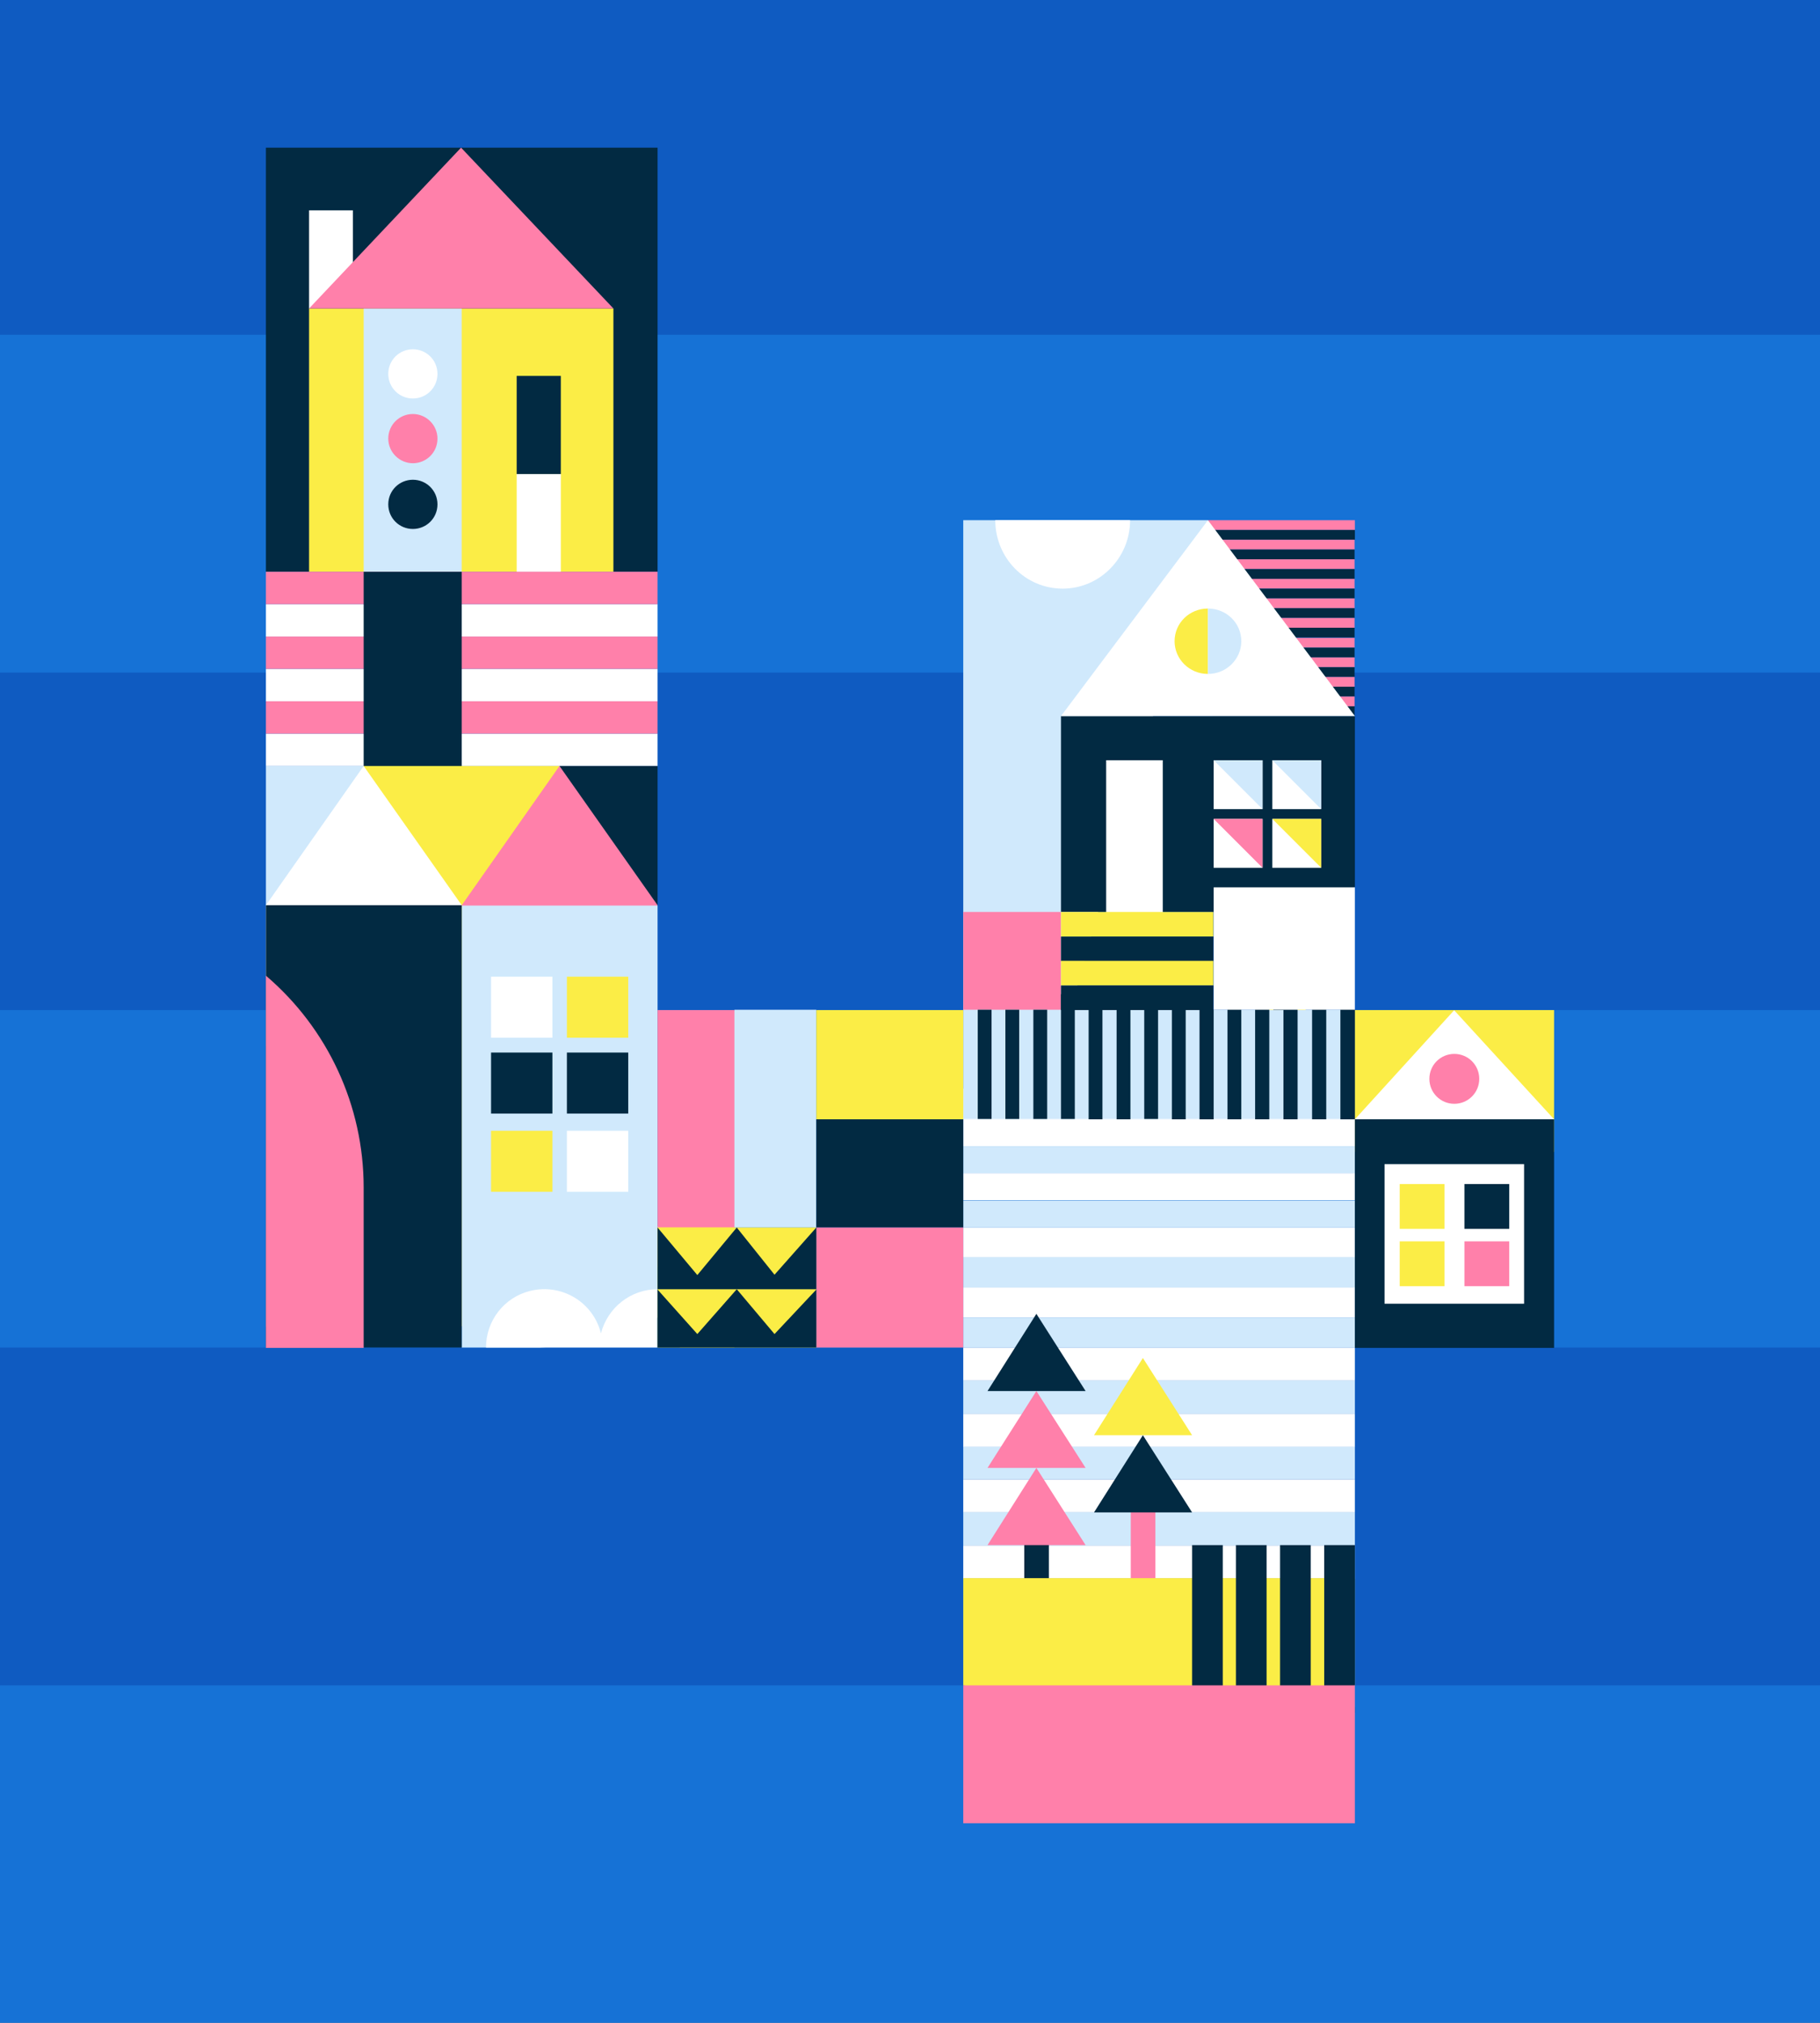 <?xml version="1.0" encoding="utf-8"?>
<!-- Generator: Adobe Illustrator 24.0.0, SVG Export Plug-In . SVG Version: 6.00 Build 0)  -->
<svg version="1.1" id="Layer_1" xmlns="http://www.w3.org/2000/svg" xmlns:xlink="http://www.w3.org/1999/xlink" x="0px" y="0px"
	 viewBox="0 0 540 600" style="enable-background:new 0 0 540 600;" xml:space="preserve">
<rect x="0" y="0" width="540" height="600" fill="#808080" stroke="none"/>
<style type="text/css">
	.st0{fill:#0F5BC1;}
	.st1{fill:#1672D6;}
	.st2{fill:#FFFFFF;}
	.st3{fill:#022A42;}
	.st4{fill:#FBED46;}
	.st5{fill:#D0E9FC;}
	.st6{fill:#FF80AA;}
</style>
<rect class="st0" width="540" height="584.6"/>
<polygon class="st1" points="0,499.9 540,499.9 540,600 0,600 "/>
<polygon class="st1" points="0,99.3 540,99.3 540,199.5 0,199.5 "/>
<polygon class="st1" points="0,299.6 540,299.6 540,399.7 0,399.7 "/>
<title>Asset 5readynest</title>
<rect x="78.9" y="217.6" class="st2" width="116.2" height="9.6"/>
<path class="st3" d="M78.9,111.3L78.9,111.3L78.9,111.3L78.9,111.3L78.9,111.3L78.9,111.3L78.9,111.3z M78.9,43.8l0,125.8h116.2
	V43.8H78.9z"/>
<rect x="91.7" y="91.5" class="st4" width="90.3" height="78.1"/>
<rect x="107.9" y="91.5" class="st5" width="29.1" height="78.1"/>
<g>
	<path class="st3" d="M122.5,156.9c4,0,7.3-3.2,7.3-7.3s-3.3-7.3-7.3-7.3c-4,0-7.3,3.2-7.3,7.3S118.5,156.9,122.5,156.9"/>
</g>
<rect x="153.3" y="140.6" class="st2" width="13.1" height="29.1"/>
<g>
	<path class="st6" d="M122.5,137.4c4,0,7.3-3.2,7.3-7.3c0-4-3.3-7.3-7.3-7.3c-4,0-7.3,3.2-7.3,7.3
		C115.2,134.1,118.5,137.4,122.5,137.4"/>
	<path class="st2" d="M122.5,118.2c4,0,7.3-3.2,7.3-7.3s-3.3-7.3-7.3-7.3c-4,0-7.3,3.2-7.3,7.3S118.5,118.2,122.5,118.2"/>
</g>
<rect x="78.9" y="208" class="st6" width="116.2" height="9.6"/>
<rect x="78.9" y="198.4" class="st2" width="116.2" height="9.6"/>
<rect x="78.9" y="188.8" class="st6" width="116.2" height="9.6"/>
<rect x="78.9" y="179.2" class="st2" width="116.2" height="9.6"/>
<rect x="78.9" y="169.6" class="st6" width="116.2" height="9.6"/>
<rect x="153.3" y="111.5" class="st3" width="13.1" height="29.1"/>
<polygon class="st3" points="107.9,169.6 137,169.6 137,238.9 107.9,227.2 "/>
<polygon class="st5" points="78.9,393.5 136.9,393.5 107.9,227.2 78.9,227.2 "/>
<polygon class="st3" points="137,393.5 195.1,268.6 195.1,227.2 166,227.2 137,393.5 "/>
<rect x="107.9" y="227.2" class="st4" width="58.1" height="166.2"/>
<polygon class="st6" points="166,304.1 137,268.5 166,227.2 195.1,268.5 "/>
<polygon class="st5" points="137,399.7 160.1,399.7 189.3,398.1 195.1,390.6 195.1,268.6 137,268.6 "/>
<polygon class="st2" points="78.9,310.4 137,268.5 107.9,227.2 78.9,268.5 "/>
<rect x="78.9" y="268.5" class="st3" width="58.1" height="131.2"/>
<g>
	<path class="st6" d="M78.9,399.7V289.4c18.4,15.7,29,38.6,29,62.8v47.6H78.9z"/>
	<path class="st2" d="M195.1,382.4c-7.9,0-14.8,5.4-16.8,13.1c-2.3-9.3-11.7-14.9-21-12.6c-7.7,1.9-13.1,8.8-13.1,16.8h50.8V382.4
		L195.1,382.4z"/>
</g>
<rect x="168.2" y="289.7" class="st4" width="18.2" height="18.1"/>
<rect x="168.2" y="312.2" class="st3" width="18.2" height="18.1"/>
<rect x="168.2" y="335.4" class="st2" width="18.2" height="18.1"/>
<rect x="145.7" y="289.7" class="st2" width="18.2" height="18.1"/>
<rect x="145.7" y="312.2" class="st3" width="18.2" height="18.1"/>
<rect x="145.7" y="335.4" class="st4" width="18.2" height="18.1"/>
<rect x="285.8" y="429" class="st5" width="116.2" height="9.8"/>
<rect x="285.8" y="438.8" class="st2" width="116.2" height="9.8"/>
<rect x="285.8" y="448.6" class="st5" width="116.2" height="9.8"/>
<rect x="285.8" y="458.4" class="st2" width="116.2" height="9.8"/>
<rect x="285.8" y="419.3" class="st2" width="116.2" height="9.8"/>
<rect x="303.9" y="452.2" class="st3" width="7.3" height="30.9"/>
<rect x="285.8" y="390.8" class="st5" width="116.2" height="8.9"/>
<rect x="285.8" y="399.7" class="st2" width="116.2" height="9.8"/>
<rect x="285.8" y="409.5" class="st5" width="116.2" height="9.8"/>
<rect x="285.8" y="356.1" class="st5" width="116.2" height="8"/>
<rect x="285.8" y="364.1" class="st2" width="116.2" height="8.9"/>
<rect x="285.8" y="373" class="st5" width="116.2" height="8.9"/>
<rect x="285.8" y="381.9" class="st2" width="116.2" height="8.9"/>
<rect x="285.8" y="322.9" class="st2" width="116.2" height="9.1"/>
<rect x="285.8" y="332" class="st2" width="116.2" height="8"/>
<rect x="285.8" y="340" class="st5" width="116.2" height="8"/>
<rect x="285.8" y="348" class="st2" width="116.2" height="8"/>
<polygon class="st6" points="307.5,435.4 293,458.3 322.1,458.3 "/>
<polygon class="st6" points="307.5,412.6 293,435.4 322.1,435.4 "/>
<polygon class="st3" points="307.5,389.7 293,412.6 322.1,412.6 "/>
<rect x="335.5" y="444.2" class="st6" width="7.3" height="30.9"/>
<polygon class="st3" points="339.1,425.7 324.6,448.6 353.7,448.6 "/>
<polygon class="st4" points="339.1,402.8 324.6,425.7 353.7,425.7 "/>
<polygon class="st4" points="285.8,468.1 402,468.1 402,499.9 335.3,509.9 285.8,499.9 "/>
<rect x="394.7" y="506.3" class="st3" width="7.3" height="1.8"/>
<polygon class="st3" points="392.9,458.3 402,458.3 402,499.9 392.9,504.4 "/>
<rect x="379.8" y="458.3" class="st3" width="9.1" height="46.1"/>
<rect x="366.7" y="458.3" class="st3" width="9.1" height="46.1"/>
<rect x="353.7" y="458.3" class="st3" width="9.1" height="46.1"/>
<rect x="285.8" y="499.9" class="st6" width="116.2" height="40.9"/>
<polygon class="st5" points="285.8,154.3 285.8,299.5 317.7,299.5 358.4,154.3 "/>
<rect x="285.8" y="270.5" class="st6" width="29" height="29.1"/>
<rect x="358.4" y="154.3" class="st6" width="43.6" height="2.9"/>
<rect x="358.4" y="157.2" class="st3" width="43.6" height="2.9"/>
<rect x="359.8" y="160.1" class="st6" width="42.1" height="2.9"/>
<rect x="359.8" y="163" class="st3" width="42.1" height="2.9"/>
<rect x="359.8" y="165.9" class="st6" width="42.1" height="2.9"/>
<rect x="359.8" y="168.8" class="st3" width="42.1" height="2.9"/>
<rect x="359.8" y="171.7" class="st6" width="42.1" height="2.9"/>
<rect x="359.8" y="174.6" class="st3" width="42.1" height="2.9"/>
<rect x="359.8" y="177.5" class="st6" width="42.1" height="2.9"/>
<rect x="359.8" y="180.4" class="st3" width="42.1" height="2.9"/>
<rect x="359.8" y="183.3" class="st6" width="42.1" height="2.9"/>
<rect x="359.8" y="186.2" class="st3" width="42.1" height="2.9"/>
<rect x="359.8" y="189.2" class="st6" width="42.1" height="2.9"/>
<rect x="359.8" y="192.1" class="st3" width="42.1" height="2.9"/>
<rect x="359.8" y="195" class="st6" width="42.1" height="2.9"/>
<rect x="359.8" y="197.9" class="st3" width="42.1" height="2.9"/>
<rect x="359.8" y="200.8" class="st6" width="42.1" height="2.9"/>
<rect x="359.8" y="203.7" class="st3" width="42.1" height="2.9"/>
<rect x="359.8" y="206.6" class="st6" width="42.1" height="2.9"/>
<rect x="359.8" y="209.5" class="st3" width="42.1" height="2.9"/>
<polygon class="st3" points="314.8,212.4 402,212.4 402,263.2 381.7,270.5 314.8,270.5 "/>
<rect x="328.2" y="225.5" class="st2" width="16.8" height="49.4"/>
<polygon class="st2" points="358.4,154.3 314.8,212.4 402,212.4 "/>
<g>
	<path class="st4" d="M358.4,199.9c-5.5,0-9.9-4.4-9.9-9.7c0-5.4,4.4-9.7,9.9-9.7"/>
	<path class="st5" d="M358.4,199.9c5.5,0,9.9-4.4,9.9-9.7c0-5.4-4.4-9.7-9.9-9.7"/>
</g>
<rect x="314.8" y="270.5" class="st4" width="45.2" height="7.3"/>
<rect x="314.8" y="277.8" class="st3" width="45.2" height="7.3"/>
<rect x="360.1" y="225.5" class="st2" width="14.5" height="14.5"/>
<rect x="360.1" y="242.9" class="st2" width="14.5" height="14.5"/>
<rect x="377.5" y="225.5" class="st2" width="14.5" height="14.5"/>
<rect x="377.5" y="242.9" class="st2" width="14.5" height="14.5"/>
<polygon class="st5" points="374.6,240 374.6,225.5 360.1,225.5 "/>
<polygon class="st6" points="374.6,257.4 374.6,242.9 360.1,242.9 "/>
<polygon class="st5" points="392,240 392,225.5 377.5,225.5 "/>
<polygon class="st4" points="392,257.4 392,242.9 377.5,242.9 "/>
<rect x="285.8" y="299.5" class="st5" width="116.2" height="32.4"/>
<rect x="298.3" y="299.5" class="st3" width="4.1" height="32.4"/>
<rect x="372.9" y="292.3" class="st4" width="14.5" height="7.3"/>
<polygon class="st6" points="380.2,299.5 387.4,292.3 380.2,292.3 "/>
<polygon class="st6" points="372.9,292.3 380.2,299.5 380.2,292.3 "/>
<rect x="377.8" y="298.7" class="st3" width="4.6" height="0.9"/>
<rect x="314.8" y="285" class="st4" width="45.2" height="7.3"/>
<rect x="314.8" y="292.3" class="st3" width="45.2" height="7.3"/>
<rect x="290.1" y="299.5" class="st3" width="4.1" height="32.4"/>
<g>
	<path class="st2" d="M335.3,154.3c0,11.2-9,20.3-20,20.3c-11.1,0-20-9.1-20-20.3"/>
</g>
<rect x="306.6" y="299.5" class="st3" width="4.1" height="32.4"/>
<rect x="314.8" y="294.9" class="st3" width="4.1" height="37"/>
<rect x="402" y="299.6" class="st4" width="59.1" height="42.1"/>
<polygon class="st2" points="431.5,299.6 402,332 430,360.3 461.1,332 431.4,299.6 "/>
<rect x="402" y="332" class="st3" width="59.1" height="67.8"/>
<rect x="410.8" y="345.3" class="st2" width="41.4" height="41.4"/>
<rect x="415.3" y="351.2" class="st4" width="13.3" height="13.3"/>
<rect x="415.3" y="368.2" class="st4" width="13.3" height="13.3"/>
<rect x="434.5" y="351.2" class="st3" width="13.3" height="13.3"/>
<rect x="434.5" y="368.2" class="st6" width="13.3" height="13.3"/>
<g>
	<path class="st6" d="M431.5,327.4c4.1,0,7.4-3.3,7.4-7.4c0-4.1-3.3-7.4-7.4-7.4c-4.1,0-7.4,3.3-7.4,7.4
		C424.1,324.1,427.4,327.4,431.5,327.4"/>
</g>
<polygon class="st2" points="91.7,62.4 104.7,62.4 104.7,86.3 91.7,91.5 "/>
<polygon class="st6" points="136.8,43.8 91.7,91.5 182,91.5 "/>
<polygon class="st5" points="217.9,299.5 242.2,299.5 242.2,364.1 195.1,364.1 "/>
<rect x="195.1" y="299.6" class="st6" width="22.8" height="76.1"/>
<polygon class="st4" points="195.1,364.1 242.2,364.1 242.2,399.7 201.7,399.7 "/>
<rect x="242.2" y="332" class="st3" width="43.6" height="32.1"/>
<rect x="195.1" y="364.1" class="st4" width="22.8" height="35.6"/>
<rect x="242.2" y="299.6" class="st4" width="43.6" height="32.4"/>
<rect x="242.2" y="364.1" class="st6" width="43.6" height="35.6"/>
<polygon class="st3" points="242.2,364.1 229.8,378.1 218.6,364.1 206.9,378.2 195.1,364.1 195.1,382.4 242.2,382.4 "/>
<polygon class="st3" points="242.2,382.5 229.8,395.7 218.6,382.4 206.9,395.7 195.1,382.5 195.1,399.7 242.2,399.7 "/>
<rect x="323" y="296.9" class="st3" width="4.1" height="35.1"/>
<rect x="331.3" y="296.9" class="st3" width="4.1" height="35.1"/>
<rect x="339.5" y="294.9" class="st3" width="4.1" height="37"/>
<rect x="347.7" y="296.9" class="st3" width="4.1" height="35.1"/>
<polygon class="st3" points="355.9,297 360.1,299.5 360.1,332 355.9,332 "/>
<rect x="364.2" y="297.3" class="st3" width="4.1" height="34.7"/>
<rect x="380.8" y="297.3" class="st3" width="4.2" height="34.7"/>
<rect x="372.4" y="297.3" class="st3" width="4.2" height="34.7"/>
<rect x="389.3" y="297.3" class="st3" width="4.2" height="34.7"/>
<polygon class="st3" points="397.7,290.9 402,299.5 402,332 397.7,332 "/>
<rect x="360.1" y="263.2" class="st2" width="41.9" height="36.3"/>
</svg>
